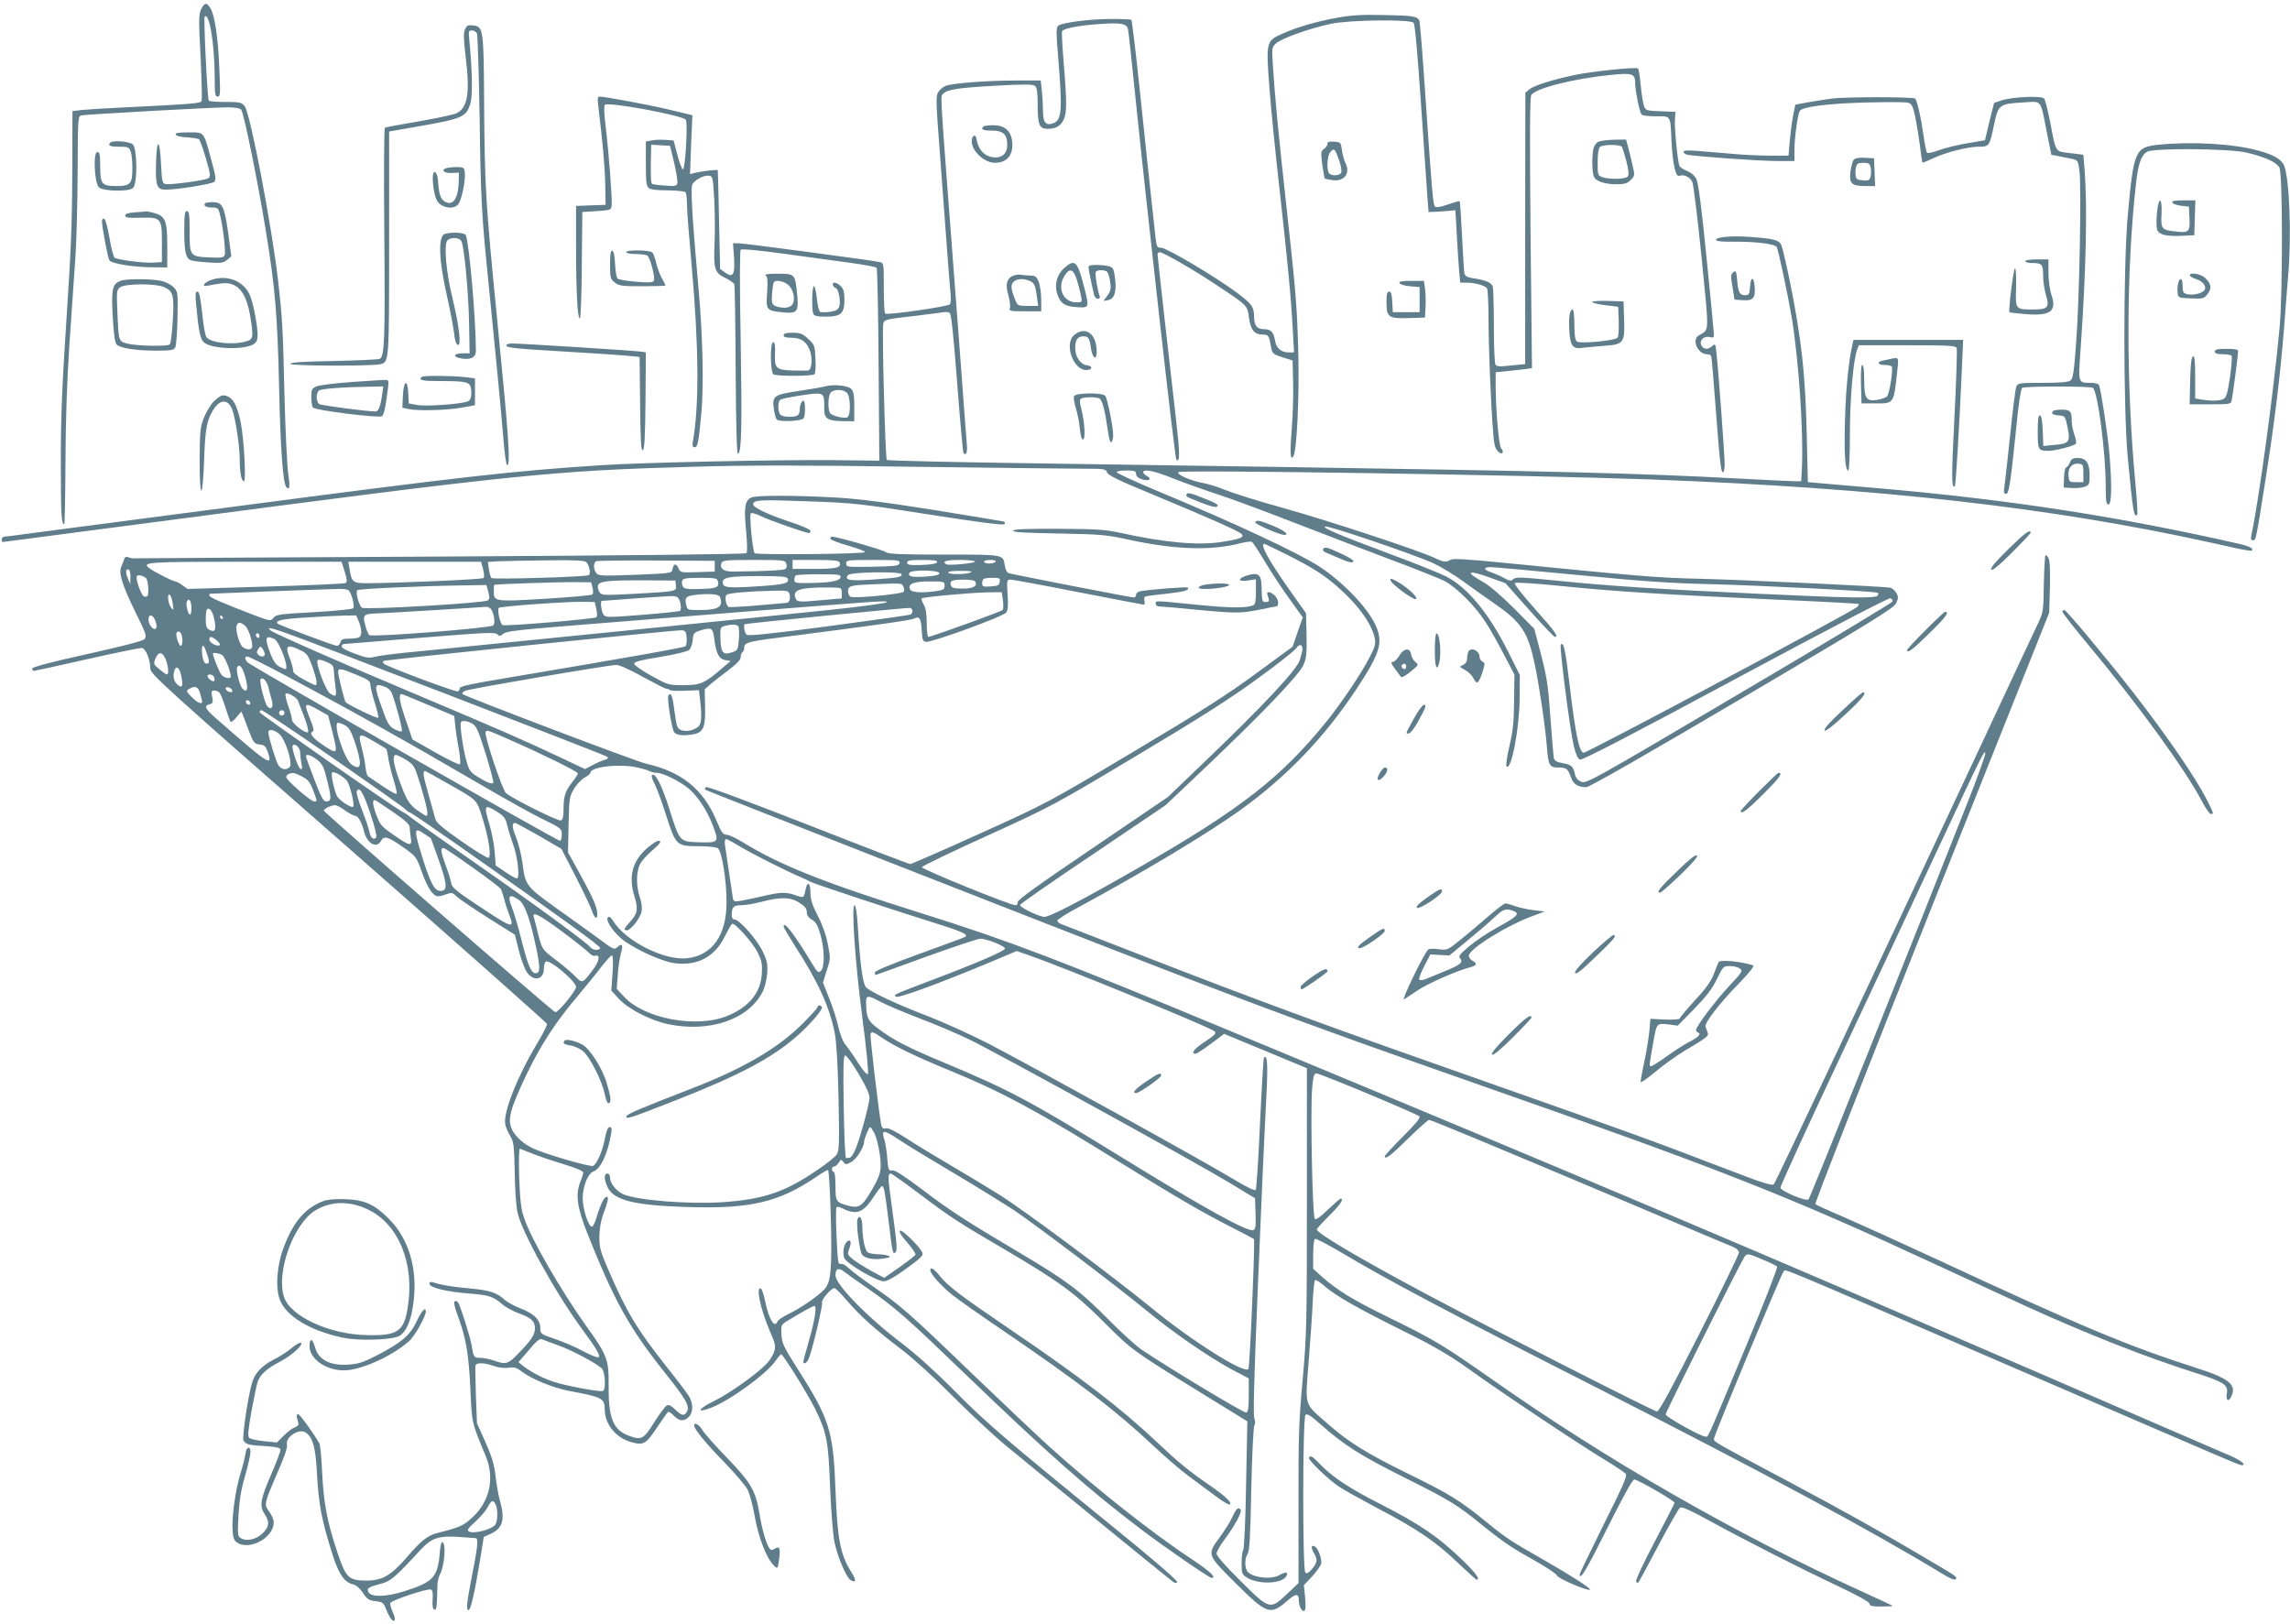 <?xml version="1.0" standalone="no"?>
<!DOCTYPE svg PUBLIC "-//W3C//DTD SVG 20010904//EN"
 "http://www.w3.org/TR/2001/REC-SVG-20010904/DTD/svg10.dtd">
<svg version="1.0" xmlns="http://www.w3.org/2000/svg"
 width="1280pt" height="908pt" viewBox="0 0 1280 908"
 preserveAspectRatio="xMidYMid meet">
<g transform="translate(0,908) scale(0.1,-0.1)"
fill="#607d8b" stroke="none">
<path d="M1125 9030 c-14 -27 -15 -57 -4 -265 6 -129 9 -240 6 -248 -5 -15
-27 -17 -427 -37 -107 -5 -217 -12 -245 -15 l-50 -6 -1 -352 c-1 -280 -8 -447
-33 -819 -24 -369 -31 -534 -31 -787 0 -300 3 -351 19 -351 3 0 6 156 7 348 1
241 8 442 22 657 12 171 27 387 33 480 7 94 12 311 13 483 1 304 2 313 21 317
28 6 735 45 816 45 42 0 70 -5 77 -13 15 -17 94 -407 137 -672 53 -322 66
-477 75 -880 8 -355 22 -539 41 -559 18 -19 21 5 10 76 -6 40 -16 240 -21 443
-9 385 -12 426 -36 640 -35 302 -155 931 -186 971 -18 22 -26 24 -108 24 -49
0 -91 3 -93 8 -8 12 -30 462 -23 469 26 26 55 -150 56 -334 0 -98 2 -113 17
-113 15 0 15 15 9 158 -7 174 -26 300 -51 338 -20 32 -31 30 -50 -6z"/>
<path d="M7475 8981 c-121 -22 -229 -54 -311 -91 -86 -39 -88 -45 -69 -295 8
-110 33 -360 55 -555 47 -419 67 -629 76 -802 l7 -128 -29 0 c-43 0 -70 24
-77 65 -8 49 -23 65 -63 65 -37 0 -54 20 -54 67 0 58 -13 75 -99 139 -120 89
-389 248 -420 249 -24 0 -26 4 -33 65 -19 170 -52 479 -88 824 -22 209 -43
382 -46 385 -3 3 -53 5 -112 5 -120 0 -273 -20 -296 -37 -13 -11 -13 -32 -1
-182 24 -293 20 -346 -28 -364 -40 -15 -57 4 -57 63 0 29 -3 81 -6 115 l-7 61
-141 0 c-157 0 -351 -15 -390 -30 -14 -5 -32 -20 -41 -34 -15 -22 -14 -50 10
-363 14 -186 32 -428 40 -538 8 -110 17 -216 19 -236 2 -20 0 -42 -4 -50 -8
-12 -346 -61 -362 -52 -5 2 -8 67 -8 143 0 137 0 140 -22 145 -45 10 -757 105
-788 105 l-33 0 6 -80 c6 -96 -6 -116 -51 -83 l-27 20 -6 274 c-3 151 -6 276
-7 278 -2 4 -86 -5 -126 -15 l-29 -7 6 165 7 164 -133 32 c-119 28 -355 72
-387 72 -10 0 -11 -13 -6 -52 25 -206 37 -339 39 -438 l2 -115 -82 -3 -83 -3
0 -232 c0 -250 8 -397 21 -397 5 0 10 134 11 298 l3 297 80 5 c76 5 80 6 84
30 4 31 -16 299 -34 445 -8 67 -10 114 -4 119 17 18 426 -57 452 -83 13 -13
-3 -283 -16 -278 -6 2 -20 39 -31 83 l-21 79 -45 3 c-24 2 -59 1 -77 -3 l-33
-6 0 -123 c0 -101 3 -126 16 -137 11 -9 47 -13 107 -13 51 -1 95 -5 99 -11 4
-5 8 -37 8 -70 0 -33 12 -186 26 -340 40 -450 43 -780 7 -982 -4 -25 -2 -33
10 -33 17 0 22 25 38 200 13 143 7 427 -16 680 -35 390 -46 569 -35 590 14 25
65 52 93 48 21 -3 22 -10 29 -128 4 -69 5 -181 2 -250 -6 -146 0 -165 63 -195
23 -11 45 -27 48 -35 2 -8 6 -225 7 -482 2 -306 6 -467 13 -465 20 7 23 151
15 637 -6 303 -5 499 0 504 6 6 101 -3 247 -23 131 -18 298 -41 372 -51 73
-10 137 -22 141 -27 4 -4 9 -249 11 -543 l4 -535 -255 3 c-298 3 -1064 -13
-1295 -28 -494 -32 -772 -63 -2080 -235 -654 -86 -795 -104 -885 -116 -41 -5
-140 -18 -220 -29 -80 -11 -151 -20 -157 -20 -7 0 -13 -7 -13 -15 0 -8 2 -15
3 -15 2 0 397 52 878 115 1995 263 2193 284 2984 306 303 9 601 9 1230 0 457
-6 885 -11 953 -11 115 0 123 -1 130 -21 6 -16 66 -45 243 -118 334 -139 497
-211 510 -227 15 -18 -12 -28 -117 -44 -128 -20 -318 -2 -559 51 -87 19 -133
22 -349 23 -179 1 -250 -2 -253 -10 -3 -9 67 -13 254 -16 241 -5 267 -7 398
-36 256 -55 458 -61 621 -18 29 7 56 11 62 7 5 -3 38 -53 72 -110 35 -58 96
-152 137 -208 l75 -104 -29 -82 -28 -82 -205 -150 c-160 -118 -309 -213 -685
-437 -478 -285 -481 -287 -857 -457 -208 -94 -384 -171 -390 -171 -7 0 -265
99 -573 220 -351 137 -563 216 -569 210 -5 -5 -8 -11 -5 -14 2 -2 481 -191
1064 -419 1996 -782 2168 -847 3295 -1242 1327 -465 1696 -611 2530 -998 195
-90 411 -190 480 -222 348 -159 683 -291 961 -379 160 -51 185 -68 176 -115
-7 -36 8 -50 22 -22 37 69 -5 105 -194 165 -380 122 -635 228 -1465 614 -190
88 -415 190 -500 227 -85 36 -159 70 -163 74 -5 5 288 750 649 1657 l658 1649
4 142 c2 94 0 149 -8 163 -6 12 -14 19 -17 16 -3 -3 -7 -75 -9 -161 -2 -151
-3 -158 -34 -223 -18 -37 -160 -341 -317 -677 -627 -1340 -1146 -2441 -1158
-2454 -11 -11 -59 5 -286 92 -347 134 -592 223 -1261 458 -962 338 -1287 457
-2013 739 -214 84 -402 156 -417 162 -16 5 -28 15 -28 22 0 6 57 43 128 80
359 195 708 404 895 538 261 188 470 406 650 678 135 205 151 262 102 363 -48
98 -183 237 -310 320 -119 77 -471 242 -895 418 -129 54 -236 103 -238 109 -2
6 18 10 52 10 48 0 56 -3 56 -19 0 -12 11 -23 32 -30 38 -13 61 1 29 18 -12 7
-21 16 -21 21 0 21 63 8 169 -35 61 -24 173 -64 249 -89 75 -24 265 -95 422
-156 157 -61 400 -154 540 -207 140 -52 277 -107 305 -121 67 -36 172 -141
227 -227 25 -38 72 -121 104 -183 l59 -113 -2 -147 c-1 -118 -6 -167 -26 -252
-14 -60 -21 -109 -16 -114 26 -28 72 212 73 380 l1 131 -57 114 c-112 226
-229 370 -353 436 -33 17 -177 75 -320 128 -291 109 -376 145 -358 152 18 7
513 -162 608 -207 44 -21 116 -65 160 -97 44 -32 123 -89 176 -125 153 -106
189 -160 227 -339 24 -111 58 -339 68 -459 8 -108 15 -120 62 -120 48 0 56 -7
72 -53 13 -40 39 -57 87 -57 17 0 340 185 871 498 724 426 846 502 860 529 13
28 14 36 2 58 -8 14 -23 27 -34 30 -37 7 -822 44 -1071 50 -227 5 -345 15
-1110 91 -192 19 -264 23 -277 15 -25 -15 -38 -14 -86 9 -84 41 -604 212 -848
280 -138 38 -284 84 -325 101 -41 17 -96 34 -124 39 -69 12 -151 48 -138 61
14 14 1958 -16 2638 -41 1287 -48 2247 -157 3141 -355 222 -50 227 -50 222
-33 -3 7 -29 18 -59 25 -674 154 -1288 249 -2019 313 -135 12 -281 24 -325 28
l-80 7 -6 260 c-8 350 -29 536 -95 865 -20 96 -41 186 -47 200 -14 29 -43 36
-178 46 -105 7 -192 -1 -187 -18 3 -7 41 -10 103 -9 115 1 225 -12 236 -30 9
-14 63 -271 84 -394 39 -238 66 -637 57 -837 l-4 -78 -37 0 c-21 0 -161 7
-312 15 -551 30 -1058 42 -2574 65 -368 5 -1010 15 -1425 21 -415 6 -759 14
-763 18 -9 9 -28 731 -20 762 6 23 10 24 183 44 74 9 144 18 155 20 11 2 26 1
33 -4 9 -5 21 -116 42 -390 16 -210 32 -386 35 -392 14 -21 24 4 19 49 -2 26
-18 229 -34 452 -17 223 -39 520 -50 660 -67 880 -64 830 -48 846 24 24 80 33
296 45 158 9 206 8 217 -1 11 -9 15 -35 15 -101 0 -117 9 -139 55 -139 47 0
71 14 90 50 18 36 19 95 1 314 -8 93 -12 174 -10 181 7 16 94 33 215 41 115 8
147 2 154 -29 3 -12 21 -177 40 -367 71 -689 222 -2031 230 -2039 21 -20 20
38 -1 219 -38 329 -104 916 -104 929 0 6 6 11 13 11 19 0 197 -103 321 -186
169 -112 168 -111 177 -178 9 -69 30 -96 75 -96 35 0 37 -4 49 -72 6 -34 11
-38 63 -55 l57 -18 3 -125 c2 -69 -2 -187 -8 -262 -11 -131 -7 -179 10 -147
19 32 33 339 27 568 -7 270 -13 343 -67 831 -43 390 -65 619 -75 780 -7 103
-6 106 18 128 29 27 188 84 307 109 103 22 441 26 461 6 8 -8 21 -156 40 -430
16 -230 32 -465 36 -523 l8 -105 35 1 c19 1 53 3 75 5 l40 4 8 -140 c4 -77 10
-168 13 -202 l6 -63 36 0 c47 0 103 -16 114 -32 4 -7 8 -83 8 -168 0 -153 13
-476 26 -638 5 -66 10 -88 27 -105 23 -23 38 -7 17 18 -12 15 -29 208 -30 342
l0 82 58 6 c31 3 77 8 101 11 l44 6 -8 753 c-5 551 -4 758 4 773 20 38 239 93
443 113 125 13 138 8 138 -50 1 -40 23 -151 34 -169 4 -8 36 -12 81 -12 87 0
81 9 88 -140 6 -123 23 -201 43 -193 26 10 60 -6 73 -34 7 -15 30 -205 52
-422 43 -437 45 -400 -16 -436 -41 -24 -5 -105 46 -105 10 0 20 -4 23 -8 3 -4
14 -132 25 -283 25 -324 30 -369 42 -369 5 0 9 21 9 46 0 48 -35 528 -46 622
-5 50 -7 53 -23 38 -24 -22 -48 -20 -61 3 -14 27 14 55 46 47 19 -5 24 -2 24
13 0 11 -18 204 -41 428 -26 265 -46 419 -56 440 -9 20 -28 37 -52 47 -21 8
-41 21 -44 29 -10 26 -28 210 -25 257 l3 45 -83 3 c-79 3 -83 4 -93 29 -5 15
-14 67 -18 115 -5 49 -11 91 -15 95 -9 10 -263 -16 -358 -37 -129 -28 -223
-58 -249 -79 l-23 -19 -1 -758 0 -759 -79 -8 c-62 -7 -81 -6 -87 5 -5 7 -9
103 -9 213 0 110 -3 210 -6 222 -6 23 -37 37 -112 48 -32 5 -43 12 -47 28 -2
12 -8 107 -13 210 -5 103 -11 189 -13 192 -3 2 -32 -6 -66 -18 -42 -15 -66
-18 -72 -12 -11 11 -17 78 -56 652 -14 204 -28 378 -31 386 -10 26 -34 30
-199 33 -123 3 -183 -1 -260 -15z m-3706 -814 c12 -53 20 -105 17 -113 -5 -14
-18 -16 -72 -11 -36 2 -67 7 -69 9 -7 7 -8 36 -7 131 l2 88 53 -3 52 -3 24
-98z m3425 -2188 c148 -75 204 -111 281 -178 116 -101 195 -211 210 -292 5
-28 0 -48 -30 -104 -47 -91 -154 -250 -234 -350 -257 -319 -478 -492 -1051
-822 -331 -190 -513 -285 -538 -278 -51 13 -134 55 -130 67 3 7 186 135 409
284 l404 273 231 219 c302 287 511 505 538 562 18 39 21 60 19 169 l-3 123
-82 116 c-123 173 -178 272 -151 272 3 0 61 -28 127 -61z m1625 -113 c353 -35
518 -46 731 -51 285 -7 939 -40 947 -49 3 -2 2 -9 -2 -15 -9 -16 -149 -14
-645 9 -569 26 -864 45 -1145 74 -199 20 -232 22 -246 9 -14 -12 -21 -11 -50
5 -19 11 -51 25 -71 32 -46 14 -49 30 -7 30 18 0 237 -20 488 -44z m-487 -16
l83 -30 133 -150 c74 -83 138 -150 143 -150 23 0 1 31 -112 157 -69 77 -117
139 -112 144 5 5 114 -2 253 -16 301 -31 578 -48 1191 -76 261 -11 476 -23
478 -25 3 -2 -2 -11 -10 -18 -28 -26 -1512 -817 -1528 -814 -24 5 -45 106 -76
366 -25 212 -35 256 -51 239 -9 -9 51 -474 72 -564 13 -52 23 -75 36 -79 13
-4 296 143 869 451 512 275 856 454 865 451 9 -3 14 -12 12 -19 -3 -6 -388
-239 -857 -515 -826 -488 -854 -503 -882 -492 -19 8 -31 22 -35 39 -9 46 -20
56 -68 65 -35 6 -47 13 -51 30 -2 11 -11 113 -19 226 -12 176 -20 226 -52 350
l-38 145 -115 116 c-70 70 -138 128 -173 147 -105 58 -84 69 44 22z m-1052
-399 c0 -10 -7 -37 -15 -62 -19 -55 -204 -253 -518 -554 l-219 -210 -421 -286
c-306 -207 -421 -290 -419 -302 2 -10 -4 -17 -12 -17 -30 0 -527 202 -523 213
2 6 167 86 368 177 358 163 371 170 834 447 347 207 523 319 672 428 111 80
209 158 218 171 17 26 35 24 35 -5z m3716 -861 c-281 -714 -878 -2206 -887
-2214 -13 -14 -153 45 -157 65 -1 9 149 337 334 730 185 393 433 921 551 1174
247 528 256 545 260 525 2 -8 -43 -134 -101 -280z"/>
<path d="M2599 8916 c-9 -20 -8 -56 5 -165 24 -197 9 -278 -57 -306 -18 -7
-112 -27 -210 -44 -97 -16 -181 -32 -186 -35 -4 -3 -6 -263 -3 -578 5 -608 2
-702 -26 -714 -9 -4 -126 -9 -260 -12 -174 -3 -242 -8 -239 -16 4 -12 456 -13
503 -2 49 13 49 8 49 676 l0 625 160 28 c253 44 273 53 295 132 12 44 10 177
-6 343 -6 58 -5 62 14 62 11 0 23 -8 28 -17 4 -10 11 -225 15 -478 6 -455 12
-550 50 -920 38 -377 69 -703 82 -858 7 -91 16 -157 22 -157 20 1 8 167 -60
855 -59 594 -66 708 -69 1155 -2 431 -4 442 -63 448 -27 3 -35 -1 -44 -22z"/>
<path d="M10240 8529 c-36 -5 -96 -14 -135 -21 l-70 -13 -12 -60 c-7 -33 -15
-97 -19 -142 l-7 -83 -101 0 c-55 0 -150 4 -211 10 -60 5 -147 12 -192 16 -57
5 -83 3 -83 -4 0 -6 8 -13 18 -16 31 -9 402 -36 503 -36 l99 0 0 60 c0 67 18
201 30 220 14 23 152 41 367 47 116 3 223 3 236 -1 22 -5 28 -16 41 -73 8 -38
20 -111 27 -163 6 -52 13 -97 15 -99 1 -1 28 9 59 24 72 34 195 65 256 65 58
0 60 3 85 124 23 110 30 116 158 123 113 7 99 23 136 -162 l26 -130 37 -7 c20
-5 54 -11 74 -15 38 -8 38 -9 46 -68 12 -88 0 -717 -18 -955 -12 -168 -18
-207 -32 -217 -12 -9 -60 -13 -155 -13 -134 0 -139 -1 -148 -22 -5 -13 -21
-138 -35 -278 -15 -140 -29 -270 -32 -287 -4 -25 -2 -33 10 -33 16 0 24 48 58
380 12 125 25 208 32 212 16 10 379 10 395 0 27 -17 72 -362 72 -549 0 -85 3
-103 15 -103 19 0 20 115 5 290 -10 111 -46 347 -57 376 -3 9 -21 14 -47 14
-71 0 -70 -3 -57 181 31 436 39 798 23 1009 l-7 85 -73 9 c-86 10 -79 -1 -112
171 -13 66 -28 126 -34 134 -13 17 -180 10 -241 -11 l-39 -13 -26 -104 -25
-105 -100 -17 c-55 -9 -126 -27 -158 -39 -33 -12 -62 -18 -66 -14 -4 5 -13 50
-20 101 -13 94 -35 190 -46 202 -10 10 -393 10 -465 0z"/>
<path d="M5497 8373 c-17 -16 -3 -23 47 -23 64 0 86 -21 86 -81 0 -42 -24 -69
-64 -69 -58 0 -97 38 -108 104 -4 27 -22 22 -26 -6 -7 -56 66 -128 130 -128
69 0 105 47 95 123 -8 58 -43 87 -106 87 -26 0 -51 -3 -54 -7z"/>
<path d="M982 8328 c3 -8 28 -14 64 -16 32 -2 63 -7 67 -11 5 -5 22 -53 38
-107 25 -86 27 -100 14 -110 -16 -12 -209 -38 -240 -33 -18 4 -20 15 -25 114
-7 143 -24 145 -28 2 -3 -126 4 -147 53 -147 67 0 260 31 273 44 11 11 8 32
-18 126 -43 158 -37 150 -126 150 -56 0 -75 -3 -72 -12z"/>
<path d="M8933 8287 c-12 -6 -24 -24 -27 -40 -9 -46 -7 -136 4 -157 13 -24 62
-40 127 -40 44 0 59 5 78 24 23 24 24 25 9 87 -8 35 -19 81 -25 102 l-10 37
-67 -1 c-37 -1 -77 -6 -89 -12z m133 -28 c3 -6 15 -43 25 -82 13 -51 15 -75 7
-84 -12 -15 -105 -17 -142 -3 -25 9 -26 13 -26 83 0 43 5 78 12 85 15 15 114
16 124 1z"/>
<path d="M617 8283 c-17 -16 -3 -23 48 -23 50 0 56 -2 65 -26 6 -14 10 -56 10
-94 0 -88 -11 -100 -90 -100 -81 0 -90 11 -90 111 0 66 -3 79 -16 79 -24 0
-17 -172 9 -197 22 -22 165 -26 190 -4 26 21 25 221 -1 244 -19 17 -111 24
-125 10z"/>
<path d="M7420 8276 c0 -8 -9 -21 -19 -28 -18 -13 -19 -20 -10 -89 6 -41 12
-76 14 -77 2 -2 22 -6 44 -9 67 -9 101 40 70 99 -6 11 -14 41 -18 67 -6 45 -7
46 -44 49 -28 2 -37 -1 -37 -12z m65 -92 c10 -28 15 -59 12 -68 -8 -21 -63
-21 -71 0 -12 31 -6 97 11 116 20 22 25 17 48 -48z"/>
<path d="M12065 8271 c-131 -14 -139 -31 -172 -398 -25 -285 -25 -1076 0
-1348 29 -308 35 -341 53 -322 3 3 -1 81 -10 174 -53 564 -52 1191 4 1684 12
105 29 152 62 171 37 21 450 18 551 -4 105 -24 171 -54 188 -85 18 -34 19
-696 1 -893 -33 -354 -114 -955 -158 -1162 -4 -21 -2 -28 9 -28 17 0 18 7 71
345 48 301 82 582 101 820 8 110 20 252 25 317 19 218 7 533 -22 610 -14 37
-58 63 -148 87 -140 38 -370 51 -555 32z"/>
<path d="M10361 8187 c-6 -8 -14 -39 -18 -67 -8 -66 7 -80 84 -80 l54 0 -3 78
-3 77 -51 3 c-35 2 -54 -2 -63 -11z m95 -42 c3 -14 3 -37 0 -51 -6 -22 -11
-25 -44 -22 -30 2 -38 7 -40 27 -2 12 -1 34 2 47 5 20 13 24 41 24 29 0 36 -4
41 -25z"/>
<path d="M2508 8143 c-47 -7 -34 -32 15 -30 l42 2 -1 -53 c-3 -95 -34 -137
-80 -107 -23 15 -31 42 -36 119 -2 23 -9 41 -17 44 -23 8 -10 -131 15 -165 29
-39 96 -45 118 -11 18 28 39 133 34 173 -2 26 -8 30 -33 31 -16 1 -42 -1 -57
-3z"/>
<path d="M12056 7885 c-4 -46 -3 -82 4 -94 13 -25 55 -33 140 -29 l65 3 3 98
3 97 -66 0 c-49 0 -66 -3 -63 -12 3 -7 24 -15 49 -18 l44 -5 3 -64 c4 -77 -3
-84 -78 -75 -77 8 -83 15 -78 98 4 99 -17 100 -26 1z"/>
<path d="M1147 7944 c-13 -13 5 -24 38 -24 31 0 35 -3 44 -37 17 -67 34 -211
27 -228 -5 -15 -18 -17 -85 -14 -110 5 -111 7 -111 145 0 95 -3 114 -15 114
-12 0 -15 -19 -15 -109 0 -118 8 -154 37 -166 10 -4 54 -9 98 -12 69 -5 83 -3
104 14 l24 20 -18 134 c-21 148 -32 169 -88 169 -19 0 -37 -3 -40 -6z"/>
<path d="M753 7893 c-38 -3 -53 -8 -53 -18 0 -12 17 -14 85 -12 116 3 120 -1
120 -141 l0 -107 -45 -3 c-49 -4 -199 15 -219 27 -6 4 -20 54 -29 111 -10 59
-23 105 -30 108 -6 2 -12 -4 -12 -13 0 -36 33 -210 42 -221 14 -18 133 -37
233 -38 l90 -1 0 121 c0 140 -11 166 -72 183 -21 6 -42 10 -48 9 -5 -1 -34 -3
-62 -5z"/>
<path d="M2488 7773 c-41 -10 -36 -147 12 -355 17 -76 34 -166 38 -200 4 -39
12 -63 21 -66 21 -7 8 103 -29 258 -36 145 -50 301 -30 325 18 21 67 19 79 -3
16 -31 40 -287 43 -462 l3 -165 -39 0 c-53 0 -57 -21 -6 -29 52 -8 80 6 80 42
0 178 -37 596 -56 647 -6 15 -74 19 -116 8z"/>
<path d="M3410 7602 c0 -75 2 -82 26 -101 24 -19 40 -21 155 -21 71 0 129 2
129 4 0 3 -9 20 -19 38 -11 18 -25 56 -32 83 -6 28 -16 56 -22 63 -12 15 -147
17 -147 2 0 -5 24 -10 53 -10 28 0 58 -4 65 -8 15 -10 45 -120 37 -140 -4 -11
-22 -13 -98 -7 -50 4 -97 12 -104 17 -7 5 -13 41 -15 81 -2 45 -7 72 -15 75
-10 3 -13 -17 -13 -76z"/>
<path d="M11320 7620 c0 -5 15 -10 34 -10 60 0 66 -6 66 -69 0 -32 7 -81 16
-110 21 -71 11 -81 -75 -81 -96 0 -96 0 -92 125 1 60 -1 105 -6 105 -9 0 -38
-238 -31 -246 2 -1 42 -6 90 -10 141 -11 176 16 144 110 -9 26 -16 80 -16 121
l0 75 -65 0 c-37 0 -65 -4 -65 -10z"/>
<path d="M5952 7585 c-42 -35 -59 -92 -44 -143 17 -57 42 -75 112 -79 72 -4
71 -7 32 142 -31 114 -46 126 -100 80z m69 -75 c9 -30 19 -70 22 -87 6 -32 5
-33 -27 -33 -73 0 -109 80 -66 148 29 47 51 39 71 -28z"/>
<path d="M6086 7592 c-4 -6 1 -33 29 -159 3 -13 13 -23 21 -23 9 0 14 6 11 13
-12 32 -28 128 -22 137 7 12 45 13 62 2 6 -4 14 -29 18 -55 6 -41 4 -53 -15
-79 l-22 -30 24 4 c36 5 50 46 41 119 -7 56 -11 64 -33 70 -35 10 -108 11
-114 1z"/>
<path d="M9688 7558 c-14 -12 -15 -21 -4 -83 l11 -70 46 -3 c57 -4 71 11 67
72 -4 61 -22 64 -26 4 -3 -43 -6 -48 -27 -48 -31 0 -39 14 -45 83 -5 52 -7 57
-22 45z"/>
<path d="M4279 7541 c11 -7 13 -28 9 -95 -7 -101 -5 -102 89 -112 77 -8 87 3
80 88 -13 130 -10 128 -117 128 -47 0 -70 -4 -61 -9z m124 -51 c30 -24 44 -78
28 -109 -12 -21 -44 -27 -88 -15 -29 8 -33 22 -26 88 5 53 7 56 33 56 15 0 39
-9 53 -20z"/>
<path d="M5670 7541 c-41 -11 -53 -49 -34 -110 8 -29 12 -61 9 -71 -6 -19 -1
-20 84 -20 l91 0 0 65 c0 36 -7 81 -14 100 -13 30 -20 35 -50 35 -19 0 -40 2
-48 4 -7 2 -24 1 -38 -3z m83 -30 c28 -11 34 -23 43 -91 l7 -50 -57 0 c-55 0
-58 1 -71 33 -25 61 -27 83 -10 101 18 18 51 21 88 7z"/>
<path d="M12240 7541 c0 -5 16 -15 35 -21 41 -13 62 -44 45 -64 -14 -17 -65
-28 -96 -20 -20 5 -24 12 -24 45 0 21 -4 39 -10 39 -13 0 -22 -40 -18 -76 3
-29 4 -29 74 -32 68 -3 73 -1 93 24 25 32 21 59 -15 92 -25 22 -84 31 -84 13z"/>
<path d="M1186 7517 c-48 -15 -65 -44 -20 -33 16 4 49 9 74 12 87 10 137 -49
159 -186 19 -115 17 -128 -26 -139 -74 -21 -196 -7 -219 24 -7 9 -18 70 -24
136 -10 88 -16 119 -27 119 -11 0 -12 -14 -7 -67 13 -147 23 -197 42 -215 38
-39 224 -46 280 -12 16 11 22 24 22 52 -1 59 -26 186 -45 226 -36 76 -123 110
-209 83z"/>
<path d="M673 7510 c-45 -18 -51 -43 -43 -199 6 -100 12 -147 22 -157 20 -20
108 -34 219 -34 87 0 100 2 109 19 5 11 11 85 12 164 3 140 2 146 -20 170 -13
14 -43 30 -67 36 -52 13 -201 14 -232 1z m242 -34 c53 -23 59 -43 51 -185 -4
-69 -11 -130 -17 -136 -13 -13 -188 -9 -240 5 -46 13 -46 12 -53 177 -5 117
-4 123 17 138 29 20 194 21 242 1z"/>
<path d="M7822 7498 c3 -8 28 -15 59 -18 l54 -5 0 -70 0 -70 -75 0 -75 0 -3
58 c-2 42 -7 57 -17 57 -12 0 -15 -14 -15 -59 0 -85 10 -92 124 -89 l91 3 3
60 c2 33 1 79 -3 103 l-6 42 -70 0 c-52 0 -70 -3 -67 -12z"/>
<path d="M4656 7485 c4 -8 10 -15 15 -15 15 0 30 -76 20 -103 -7 -19 -19 -25
-51 -30 -24 -3 -48 -3 -55 -1 -7 3 -15 34 -19 75 -4 38 -11 69 -17 69 -10 0
-13 -129 -3 -154 5 -12 21 -16 70 -16 85 0 104 18 104 95 0 42 -5 60 -20 75
-24 24 -52 27 -44 5z"/>
<path d="M8900 7392 c0 -5 33 -13 73 -18 l72 -9 3 -80 c1 -44 -1 -85 -6 -92
-11 -17 -211 -36 -228 -22 -10 8 -14 37 -14 95 0 48 -4 84 -10 84 -16 0 -23
-45 -18 -121 4 -79 20 -101 67 -94 14 2 66 7 114 11 124 8 129 14 125 147 l-3
102 -87 3 c-49 1 -88 -1 -88 -6z"/>
<path d="M6006 7209 c-63 -50 -4 -209 74 -197 29 4 26 22 -4 26 -37 5 -66 47
-66 96 0 47 13 66 46 66 28 0 34 -9 42 -67 8 -56 32 -71 32 -20 0 100 -60 146
-124 96z"/>
<path d="M4380 7206 c0 -10 13 -14 46 -14 56 0 89 -27 105 -85 11 -43 4 -96
-14 -98 -7 -1 -46 -1 -87 0 -93 3 -102 13 -98 95 2 41 -1 60 -9 63 -20 7 -18
-173 1 -180 27 -11 217 -10 228 1 6 6 9 42 6 87 -3 74 -5 78 -41 111 -31 29
-44 34 -87 34 -36 0 -50 -4 -50 -14z"/>
<path d="M10355 7158 c-22 -98 -37 -243 -42 -414 -6 -200 0 -294 18 -294 5 0
9 84 9 204 0 195 19 416 41 473 l9 23 270 0 c241 0 271 -2 277 -16 3 -9 -2
-185 -13 -391 -17 -335 -16 -399 3 -380 5 6 25 336 39 655 l7 162 -306 0 -307
0 -5 -22z"/>
<path d="M2830 7150 c0 -14 38 -18 340 -36 151 -9 304 -19 340 -23 l65 -6 3
-263 c2 -204 5 -263 15 -259 9 3 13 71 15 275 l2 272 -22 4 c-25 5 -674 46
-725 46 -18 0 -33 -4 -33 -10z"/>
<path d="M12380 7115 c0 -11 12 -15 44 -15 25 0 47 -4 50 -9 3 -5 -1 -58 -9
-117 -11 -77 -20 -113 -32 -121 -18 -14 -66 -16 -125 -7 l-38 7 0 119 c0 91
-3 119 -12 116 -9 -3 -14 -42 -16 -136 l-3 -132 116 0 c111 0 115 1 119 23 7
29 36 255 36 273 0 11 -16 14 -65 14 -51 0 -65 -3 -65 -15z"/>
<path d="M10565 7073 c-11 -2 -30 -6 -42 -9 -35 -7 -27 -24 11 -24 19 0 37 -4
40 -9 9 -15 -13 -155 -27 -167 -7 -7 -31 -15 -53 -19 -63 -10 -74 7 -74 111 0
51 -4 84 -10 84 -7 0 -10 -38 -8 -107 l3 -108 78 0 c105 0 102 -6 123 193 7
66 7 66 -41 55z"/>
<path d="M2357 6973 c-19 -18 2 -23 102 -23 150 0 168 -5 174 -43 5 -40 -1
-64 -19 -71 -39 -15 -235 -29 -280 -20 l-49 9 -3 58 c-4 82 -26 71 -30 -16
l-3 -66 38 -8 c52 -11 224 -6 303 10 l65 12 0 75 0 75 -55 7 c-75 8 -235 10
-243 1z"/>
<path d="M1970 6945 c-96 -7 -187 -18 -202 -25 -25 -12 -28 -19 -28 -59 0 -25
4 -52 9 -59 9 -15 359 -59 385 -49 9 4 18 35 26 94 15 106 15 108 -2 109 -7 1
-92 -4 -188 -11z m165 -77 c-8 -57 -20 -88 -35 -88 -50 0 -308 34 -317 42 -7
6 -13 23 -13 39 0 15 6 31 13 36 15 10 128 19 260 21 l99 2 -7 -52z"/>
<path d="M4615 6921 c-16 -5 -83 -16 -148 -26 -142 -21 -151 -28 -142 -99 4
-28 11 -55 17 -61 13 -15 140 -9 150 7 11 18 10 98 -1 98 -11 0 -21 -25 -21
-55 0 -12 -7 -26 -16 -29 -26 -10 -79 -7 -92 6 -15 15 -16 75 0 84 15 9 163
34 205 34 36 0 42 -13 40 -83 -2 -56 19 -70 100 -71 l68 -1 0 82 c0 64 -4 86
-17 99 -19 19 -98 27 -143 15z m119 -37 c21 -20 22 -129 2 -137 -20 -8 -88 9
-97 25 -12 18 -11 86 1 109 13 24 72 26 94 3z"/>
<path d="M6003 6865 c-3 -9 2 -39 11 -68 9 -29 19 -80 22 -115 4 -39 11 -61
18 -59 14 5 9 94 -9 167 -11 42 -12 56 -2 62 15 10 88 10 103 0 15 -9 30 -65
45 -170 7 -52 15 -80 21 -74 5 5 10 22 10 38 1 42 -32 207 -44 221 -16 20
-167 18 -175 -2z"/>
<path d="M1194 6835 c-18 -19 -43 -61 -55 -92 -20 -51 -22 -77 -23 -228 -1
-233 17 -237 25 -5 6 178 15 224 55 285 37 56 82 53 103 -7 18 -51 41 -206 41
-274 0 -75 9 -124 23 -124 14 0 1 232 -17 327 -22 109 -51 153 -102 153 -9 0
-31 -16 -50 -35z"/>
<path d="M11477 6783 c-15 -14 -5 -22 30 -25 36 -3 36 -3 50 -68 16 -81 9 -90
-75 -97 l-61 -6 -3 83 c-2 56 -7 85 -15 88 -10 3 -13 -20 -13 -91 0 -104 2
-107 64 -107 34 0 136 27 149 39 4 4 1 27 -8 50 -8 24 -15 58 -15 76 0 56 -8
65 -54 65 -24 0 -46 -3 -49 -7z"/>
<path d="M11570 6496 c-5 -13 -14 -26 -20 -28 -7 -2 -13 -27 -13 -58 l-2 -55
46 -3 c25 -2 57 2 72 7 25 10 27 15 27 64 0 68 -19 97 -66 97 -27 0 -36 -5
-44 -24z m75 -61 l0 -50 -40 0 c-39 0 -40 1 -43 36 -4 44 19 71 57 67 24 -3
26 -6 26 -53z"/>
<path d="M6634 6319 c-8 -14 -10 -13 80 -49 54 -21 82 -28 89 -21 11 11 -1 17
-113 61 -32 13 -51 16 -56 9z"/>
<path d="M4202 6300 c-38 -16 -45 -52 -32 -184 7 -76 8 -122 2 -128 -6 -6
-644 -13 -1713 -19 -937 -5 -1708 -9 -1714 -10 -5 -1 -18 2 -27 6 -13 5 -20 2
-24 -11 -3 -11 -11 -29 -16 -41 -16 -33 4 -100 71 -238 72 -147 72 -149 58
-168 -8 -10 -126 -40 -319 -83 -208 -46 -308 -73 -308 -81 0 -7 4 -13 9 -13 5
0 139 29 297 65 159 36 297 64 307 63 22 -3 47 -65 47 -115 0 -30 70 -94 1108
-1003 609 -534 1108 -977 1110 -984 1 -6 -23 -54 -54 -106 -111 -184 -192
-388 -180 -453 3 -18 16 -48 28 -67 19 -32 22 -51 25 -200 1 -91 8 -192 15
-225 21 -104 208 -444 359 -651 84 -114 106 -151 95 -161 -4 -4 -42 11 -84 33
-42 23 -114 54 -159 69 -81 28 -83 29 -83 60 0 47 -31 79 -107 110 -38 14 -79
37 -93 50 -45 41 -83 53 -205 64 -66 6 -141 17 -167 25 -41 13 -48 13 -48 1 0
-22 92 -45 217 -55 117 -9 138 -16 190 -60 17 -16 58 -38 90 -50 74 -27 93
-45 93 -85 0 -36 -19 -65 -94 -142 -55 -58 -69 -62 -136 -38 -23 8 -57 15 -76
15 -35 0 -37 3 -49 75 -8 46 -61 213 -74 234 -5 7 -14 11 -19 7 -7 -4 -2 -29
14 -73 48 -128 64 -219 73 -413 9 -198 6 -187 86 -379 52 -125 22 -257 -79
-347 -46 -42 -68 -52 -191 -83 -55 -14 -92 -43 -172 -137 -88 -101 -136 -129
-225 -129 -99 0 -114 15 -161 154 -57 169 -78 277 -86 446 -4 83 -11 157 -15
165 -31 56 -113 169 -121 166 -5 -2 -8 -10 -6 -17 2 -8 6 -22 8 -31 4 -12 -3
-21 -20 -27 -14 -5 -42 -26 -62 -47 l-37 -37 -71 7 c-40 4 -77 12 -84 19 -9 9
-6 42 12 146 14 74 29 148 35 166 14 41 50 75 126 114 66 35 132 95 116 105
-6 3 -29 -10 -53 -30 -24 -20 -68 -49 -100 -64 -62 -32 -102 -73 -118 -122
-23 -70 -59 -313 -50 -330 12 -22 32 -27 129 -32 51 -3 76 -9 78 -18 1 -7 -22
-71 -53 -141 -60 -139 -66 -176 -35 -222 28 -42 25 -68 -10 -104 -35 -35 -88
-48 -120 -31 -22 12 -23 15 -17 129 5 85 14 144 37 221 16 58 30 118 30 133 0
38 -24 30 -28 -9 -2 -16 -14 -66 -28 -111 -43 -145 -59 -347 -29 -377 63 -62
215 12 215 105 0 14 -11 40 -25 59 -30 41 -30 43 46 218 39 90 57 142 53 157
-10 42 67 92 104 68 39 -24 56 -84 63 -219 10 -185 26 -270 90 -471 33 -102
65 -148 109 -158 20 -4 39 -21 58 -48 24 -36 34 -43 71 -47 40 -5 45 -8 60
-47 9 -23 22 -48 29 -55 21 -21 26 1 7 41 -9 22 -16 44 -13 51 4 14 207 82
226 75 10 -4 13 -19 10 -57 -2 -34 1 -52 10 -55 12 -5 14 12 17 132 0 22 6 50
13 62 28 51 37 183 13 183 -5 0 -11 -28 -13 -62 -12 -135 -36 -161 -196 -212
-104 -33 -186 -35 -202 -6 -12 22 -4 28 79 50 44 12 79 42 208 183 70 75 104
85 248 74 28 -2 56 -5 64 -5 16 -2 12 -46 -25 -232 -26 -135 -29 -170 -15
-170 12 0 34 97 63 272 l22 137 38 17 c68 31 82 78 53 184 -9 30 -20 92 -25
137 -7 64 -19 107 -56 190 l-48 108 -6 155 c-3 85 -4 161 -2 168 6 17 51 15
103 -4 27 -9 59 -13 82 -9 31 4 44 1 71 -20 57 -44 180 -94 272 -111 180 -33
194 -41 194 -102 1 -82 60 -157 145 -182 70 -21 85 -13 145 77 30 45 59 86 63
90 4 4 19 -5 33 -20 30 -32 57 -34 84 -7 25 25 26 75 1 115 -10 17 -64 89
-121 160 -172 218 -225 305 -334 557 -40 93 -46 116 -46 175 1 43 8 88 21 123
28 77 33 100 20 100 -14 0 -35 -43 -56 -113 -10 -34 -22 -56 -28 -54 -20 6
-49 99 -50 157 0 69 28 138 59 151 41 15 80 97 100 212 5 28 3 37 -8 37 -10 0
-18 -20 -26 -59 -13 -74 -46 -149 -67 -158 -19 -7 -278 69 -340 100 -48 23
-92 62 -111 99 -30 58 -15 115 82 318 78 161 160 287 281 430 48 58 110 133
136 168 27 34 52 62 58 62 5 0 7 -39 3 -99 l-7 -98 43 -47 c53 -57 176 -120
275 -141 231 -48 448 26 527 180 12 22 23 67 26 101 4 54 1 71 -25 126 -32 67
-130 178 -157 178 -10 0 -16 9 -16 24 0 46 10 56 54 56 22 0 75 9 116 20 99
26 156 25 200 -1 41 -25 50 -36 50 -64 0 -11 12 -27 28 -36 22 -12 33 -31 47
-80 24 -83 26 -182 4 -205 -15 -15 -19 -11 -55 48 -96 159 -154 235 -154 198
0 -5 29 -53 63 -107 128 -197 193 -339 223 -488 9 -45 17 -173 21 -362 5 -255
4 -295 -10 -316 -8 -13 -55 -51 -104 -84 -185 -127 -304 -167 -535 -183 -188
-12 -472 10 -553 44 -39 17 -75 61 -75 92 0 15 -6 24 -15 24 -20 0 -19 -33 1
-76 35 -73 148 -102 445 -111 353 -11 511 26 721 168 31 22 61 39 66 39 5 0
12 -119 16 -267 7 -291 1 -361 -37 -401 -34 -37 -138 -108 -200 -137 -30 -15
-58 -33 -61 -41 -16 -42 -48 10 -69 111 -7 38 -19 71 -25 73 -28 9 -1 -117 52
-241 30 -68 33 -82 23 -113 -6 -19 -25 -50 -43 -68 -58 -60 -207 -165 -292
-207 -89 -43 -104 -71 -20 -39 104 39 304 184 360 259 16 23 32 41 34 41 11 0
149 -222 190 -305 66 -134 74 -179 84 -441 5 -128 16 -263 24 -302 17 -84 67
-201 90 -214 34 -19 34 -2 0 52 -57 92 -74 182 -84 450 -12 334 -33 399 -216
685 -74 117 -83 136 -86 184 -3 52 -1 56 27 74 71 44 148 87 157 87 15 0 3
-79 -32 -200 -17 -58 -30 -108 -30 -112 0 -19 22 -5 31 19 22 56 79 298 74
312 -6 15 51 81 69 81 6 0 38 -32 71 -71 74 -86 156 -160 305 -273 67 -51 184
-158 280 -255 91 -91 219 -211 285 -267 96 -80 903 -739 953 -777 8 -6 16 -7
22 -1 6 6 -124 119 -352 304 -610 496 -717 588 -893 766 -106 107 -215 205
-290 262 -192 145 -375 331 -375 383 0 38 17 45 48 21 15 -12 74 -54 132 -94
160 -112 211 -157 555 -488 454 -437 689 -644 975 -860 136 -103 379 -270 392
-270 30 0 -7 36 -104 100 -231 153 -531 390 -803 634 -66 60 -264 247 -440
416 -352 339 -392 373 -545 479 -58 40 -119 86 -136 102 -18 18 -37 27 -46 24
-13 -5 -16 17 -22 150 -4 85 -4 160 -1 165 4 6 16 5 33 -4 80 -40 117 -26 176
65 21 32 42 59 46 59 11 0 16 -28 35 -180 23 -193 25 -202 39 -191 13 11 11
39 -23 286 -19 136 -19 155 -1 155 4 0 75 -50 157 -112 174 -131 217 -159 463
-303 314 -184 407 -251 570 -415 158 -158 161 -160 544 -396 l258 -159 -7
-355 c-3 -195 -11 -359 -16 -365 -5 -5 -9 -37 -9 -72 0 -60 2 -64 31 -82 66
-40 196 -34 219 9 13 24 -3 26 -40 5 -47 -27 -160 -12 -180 25 -14 26 -12 72
4 95 10 15 15 99 20 359 4 187 12 348 17 358 6 10 6 25 1 36 -8 17 -4 182 18
722 13 329 38 889 50 1115 7 152 3 202 -15 183 -3 -3 -13 -168 -22 -367 -9
-199 -20 -366 -24 -372 -4 -7 -51 15 -130 63 -163 99 -1134 635 -1365 755
-100 51 -252 120 -340 154 -168 64 -311 131 -342 159 -20 19 -34 125 -48 353
-4 61 -11 107 -17 107 -19 0 1 -302 42 -620 25 -190 37 -318 32 -323 -6 -6
-28 20 -56 64 -26 41 -57 85 -69 99 -13 14 -30 57 -40 100 -9 41 -32 114 -52
162 l-34 86 21 67 c21 64 22 68 6 148 -10 52 -31 111 -57 160 -31 61 -40 90
-40 128 0 53 -16 66 -26 22 -11 -54 -10 -53 -55 -38 -54 20 -87 19 -184 -4
-44 -10 -99 -22 -122 -26 -39 -6 -43 -5 -47 17 -3 19 -27 180 -44 296 -2 18 0
32 6 32 5 0 40 -18 77 -41 66 -40 258 -137 340 -172 22 -9 47 -21 55 -26 17
-10 454 -155 697 -231 147 -46 184 -62 170 -76 -2 -2 -117 -45 -256 -95 -162
-59 -251 -96 -251 -105 0 -8 2 -14 4 -14 2 0 129 46 282 102 154 55 290 101
304 101 38 -1 142 -43 137 -56 -4 -14 -154 -79 -397 -171 -231 -88 -225 -85
-213 -97 11 -11 226 67 512 186 l164 69 66 -23 c197 -68 1018 -404 1040 -426
11 -11 3 -20 -53 -57 -61 -40 -83 -68 -53 -68 6 0 45 25 86 56 l73 55 232 -96
231 -96 0 -742 c0 -701 -2 -756 -24 -1002 -21 -229 -24 -312 -23 -697 l0 -437
-64 -61 c-96 -90 -97 -89 -260 73 -83 82 -134 140 -134 152 0 11 20 47 45 80
56 76 98 152 90 165 -12 19 -24 9 -45 -36 -11 -26 -43 -77 -70 -114 -75 -101
-75 -99 88 -261 173 -172 193 -179 285 -99 49 44 67 45 67 4 0 -33 18 -66 31
-58 7 4 8 31 4 75 l-7 68 45 48 c24 26 47 58 51 70 7 23 -14 86 -34 98 -21 13
-24 -5 -7 -34 23 -39 21 -54 -9 -91 -20 -23 -30 -28 -38 -20 -16 16 -15 865 1
881 9 9 28 -3 85 -53 126 -113 226 -176 458 -292 260 -130 303 -155 446 -272
119 -96 164 -126 311 -208 56 -32 104 -65 107 -74 6 -16 174 -88 183 -78 7 7
-103 78 -252 163 -191 109 -211 121 -331 219 -147 119 -200 152 -439 269 -233
115 -326 173 -448 280 -128 112 -122 90 -103 334 9 113 20 264 23 334 3 70 9
130 14 132 4 3 29 -13 55 -36 71 -59 179 -120 434 -247 175 -86 256 -134 365
-211 187 -135 635 -433 765 -511 58 -35 110 -70 117 -78 10 -12 -14 -65 -123
-283 -73 -148 -134 -273 -134 -279 0 -38 37 23 155 260 88 176 140 270 150
270 19 0 225 -119 225 -130 0 -4 -50 -101 -110 -216 -61 -115 -108 -215 -105
-223 3 -8 8 -11 12 -7 4 3 55 97 113 208 59 111 113 206 121 211 10 6 58 -15
163 -73 193 -106 507 -266 724 -368 111 -53 172 -87 172 -97 0 -12 14 -15 67
-15 36 0 64 2 62 4 -2 2 -80 38 -174 81 -704 321 -1413 727 -2064 1184 -274
192 -319 220 -581 348 -202 99 -283 149 -374 229 l-46 42 0 80 c0 45 4 84 10
87 5 3 69 -30 142 -73 256 -153 598 -335 1453 -769 917 -467 1524 -794 1905
-1026 50 -31 77 -42 82 -34 8 14 12 11 -197 134 -221 131 -453 260 -750 418
-406 216 -405 215 -405 232 0 19 377 924 390 937 12 12 -59 42 1165 -487 1389
-600 1382 -597 1395 -597 30 0 -4 27 -71 56 -41 17 -461 199 -934 404 -1720
744 -2600 1117 -4660 1972 -943 392 -1228 500 -1695 647 -554 173 -809 274
-1018 403 -37 23 -78 42 -91 42 -20 1 -29 13 -57 81 -73 173 -195 272 -392
316 -53 11 -1012 376 -1026 389 -5 5 1 13 15 19 29 12 802 144 844 144 18 0
76 -26 149 -67 66 -36 125 -66 131 -66 6 0 15 -3 19 -7 4 -4 42 -6 85 -4 l78
3 6 -54 c11 -92 8 -134 -10 -150 -25 -21 -67 -30 -96 -19 -22 9 -25 19 -37
105 -11 88 -20 110 -34 88 -9 -14 19 -190 33 -206 14 -17 56 -20 110 -10 53
11 65 41 62 153 l-2 98 33 29 c19 16 64 52 101 79 46 35 67 57 67 72 0 12 5
25 10 28 6 3 10 15 10 26 0 26 22 33 180 53 528 68 748 98 768 108 32 16 40 3
44 -67 3 -52 6 -60 24 -63 31 -4 433 142 448 164 10 13 12 41 8 101 -5 80 -4
83 16 83 12 0 183 -31 379 -70 197 -38 362 -70 366 -70 5 0 7 9 4 20 -3 11 -1
22 3 25 5 3 57 10 117 16 101 11 135 20 121 35 -6 5 -221 -12 -265 -21 -13 -3
-23 -12 -23 -20 0 -8 -6 -15 -12 -15 -14 0 -674 128 -699 136 -10 2 -19 20
-22 40 -11 66 2 64 -340 64 -247 0 -314 3 -326 14 -15 12 -271 86 -300 86 -7
0 -11 -5 -9 -12 2 -6 47 -24 99 -38 52 -15 94 -31 94 -36 0 -11 -606 -17 -617
-6 -11 11 -31 213 -21 223 4 4 30 -3 56 -16 44 -22 252 -95 270 -95 4 0 7 6 7
13 0 7 -49 29 -117 51 -114 37 -203 79 -203 96 0 26 33 28 300 18 263 -9 293
-13 684 -74 266 -42 413 -61 420 -54 6 6 4 11 -5 15 -8 2 -187 32 -399 66
-286 45 -430 63 -560 69 -220 12 -418 11 -448 0z m-924 -363 c17 -20 25 -64
13 -72 -17 -10 -535 -25 -544 -16 -5 5 -11 27 -14 49 l-6 41 69 4 c38 1 160 4
270 5 152 2 204 -1 212 -11z m717 -22 l0 -30 -96 -3 c-95 -3 -96 -3 -108 24
-13 28 -26 24 -33 -11 -3 -19 -14 -20 -208 -28 -188 -7 -206 -6 -217 10 -17
22 -17 60 0 66 6 3 158 5 337 4 l325 -2 0 -30z m400 14 c5 -14 2 -25 -6 -30
-12 -7 -109 -12 -295 -14 -50 0 -73 18 -61 49 6 14 29 16 181 16 169 0 175 -1
181 -21z m298 7 c11 -29 -17 -36 -140 -36 l-123 0 0 25 0 25 129 0 c100 0 130
-3 134 -14z m335 -3 c-3 -16 -20 -18 -151 -21 -142 -2 -147 -2 -147 18 0 19 6
20 151 20 138 0 150 -1 147 -17z m210 5 c-3 -9 -32 -14 -86 -16 -68 -2 -82 0
-82 13 0 12 15 15 86 15 64 0 85 -3 82 -12z m212 3 c0 -9 -147 -24 -161 -15
-26 16 0 24 76 24 47 0 85 -4 85 -9z m115 -1 c-3 -5 -19 -10 -36 -10 -16 0
-29 5 -29 10 0 6 16 10 36 10 21 0 33 -4 29 -10z m-3638 -56 c13 -42 14 -57 5
-63 -7 -4 -208 -13 -448 -20 l-436 -13 -29 21 c-15 11 -33 21 -39 21 -13 0
-118 53 -144 73 -47 35 -18 37 534 37 l539 0 18 -56z m773 15 c6 -23 8 -45 3
-50 -8 -8 -474 -28 -650 -29 -81 0 -87 5 -99 79 l-7 41 371 0 371 0 11 -41z
m-1971 -47 l-1 -37 -14 33 c-14 33 -11 57 7 47 5 -4 9 -23 8 -43z m4521 24 c0
-10 -21 -15 -77 -19 -77 -5 -102 1 -89 22 11 17 166 15 166 -3z m175 4 c-28
-12 -125 -12 -125 0 0 6 30 10 73 9 49 0 66 -3 52 -9z m-385 -10 c0 -16 -15
-19 -155 -29 -135 -10 -169 -4 -144 25 14 17 299 21 299 4z m-4224 -21 c11 -9
18 -85 9 -100 -3 -4 -12 -6 -20 -3 -16 7 -49 99 -40 113 6 10 31 5 51 -10z
m3882 4 c-4 -21 -60 -31 -180 -32 -69 -1 -78 1 -78 17 0 10 3 22 7 25 3 4 62
7 130 7 113 0 124 -2 121 -17z m-295 -7 c11 -27 -18 -34 -178 -44 -162 -10
-185 -7 -185 24 0 27 38 33 196 34 131 0 163 -3 167 -14z m-390 -15 c8 -34 -7
-41 -97 -43 -72 -3 -90 0 -99 13 -5 9 -7 24 -4 33 5 13 23 16 101 16 83 0 94
-2 99 -19z m1575 -3 c-3 -20 -10 -23 -50 -26 -41 -3 -48 -1 -48 16 0 27 8 32
57 32 40 0 44 -2 41 -22z m-1810 -20 c4 -34 6 -34 -228 -47 -169 -9 -186 -9
-198 7 -7 9 -11 26 -10 37 4 27 54 32 268 31 l165 -1 3 -27z m1675 18 c9 -24
-15 -36 -74 -36 -43 0 -58 4 -63 16 -10 27 3 34 69 34 44 0 64 -4 68 -14z
m-2141 -31 c4 -16 4 -33 -1 -38 -5 -5 -124 -15 -265 -24 -284 -17 -286 -16
-286 43 0 19 1 35 3 35 7 4 366 16 446 15 l95 -1 8 -30z m1968 11 c0 -20 -6
-24 -46 -30 -87 -12 -141 -8 -148 11 -12 30 21 43 111 43 81 0 83 -1 83 -24z
m-231 -4 c5 -10 6 -23 2 -30 -7 -12 -271 -38 -296 -28 -8 3 -15 17 -15 30 0
30 13 35 120 39 186 8 179 8 189 -11z m-2320 -29 c8 -28 8 -41 -2 -49 -16 -15
-687 -54 -704 -41 -17 13 -37 87 -26 98 8 8 362 24 605 27 l117 2 10 -37z
m1976 -8 l0 -30 -115 -10 c-129 -12 -137 -11 -145 16 -14 44 33 57 200 55 60
-1 60 -1 60 -31z m-2759 17 c18 -11 39 -91 28 -102 -6 -6 -104 -15 -220 -22
-190 -10 -211 -13 -225 -31 -17 -20 -17 -20 -115 17 -167 64 -244 97 -244 107
0 5 1 9 3 10 2 1 573 23 717 27 25 1 50 -2 56 -6z m2467 -23 c7 -25 -1 -49
-17 -49 -6 -1 -78 -7 -161 -14 -82 -7 -155 -11 -161 -9 -16 6 -25 55 -13 68
10 10 123 20 265 23 75 2 82 0 87 -19z m1193 -35 c3 -25 3 -49 -2 -54 -9 -9
-399 -150 -415 -150 -5 0 -9 34 -9 76 0 53 -5 84 -17 105 -9 15 -14 31 -11 34
8 8 272 32 370 34 l77 1 7 -46z m-4640 -20 c5 -37 4 -38 -10 -20 -18 22 -23
87 -6 70 6 -6 13 -28 16 -50z m3058 40 c21 -55 -7 -74 -114 -74 -68 0 -68 0
-75 31 -8 36 -1 46 40 52 78 11 143 7 149 -9z m-238 -2 c17 -10 27 -69 14 -77
-5 -3 -101 -13 -212 -22 -194 -15 -202 -15 -215 2 -11 16 -19 73 -10 76 2 1
337 25 387 27 14 1 30 -2 36 -6z m-2716 -63 c0 -22 -4 -38 -9 -34 -13 7 -24
62 -16 75 12 20 25 -1 25 -41z m2263 -2 c5 -22 6 -42 1 -47 -10 -10 -512 -52
-525 -44 -14 8 -31 86 -21 96 9 9 390 37 482 34 l54 -1 9 -38z m1624 37 c-6
-6 -150 -26 -327 -44 -182 -20 -2087 -211 -2290 -231 -113 -10 -222 -24 -243
-30 -34 -9 -49 -7 -113 17 -43 15 -74 32 -74 40 0 8 6 14 13 14 6 0 199 16
427 35 359 29 417 32 429 20 13 -13 17 -12 33 2 15 13 76 21 306 40 896 72
1292 104 1417 113 77 6 187 14 245 19 140 11 185 12 177 5z m-2219 -33 c20
-12 34 -83 19 -97 -17 -15 -677 -67 -693 -54 -6 6 -17 31 -23 57 -15 56 -8 62
64 64 43 1 583 34 610 37 6 1 16 -2 23 -7z m2362 -16 c0 -8 -4 -17 -10 -20 -5
-3 -211 -32 -457 -65 -318 -42 -451 -56 -460 -48 -11 9 -19 55 -10 59 12 5
915 94 925 91 6 -2 12 -10 12 -17z m-3902 -48 c12 -58 4 -74 -27 -58 -17 9
-21 21 -21 60 0 26 3 50 6 54 15 15 32 -9 42 -56z m-329 -9 c7 -18 8 -35 2
-41 -13 -13 -41 21 -41 49 0 35 26 30 39 -8z m376 22 c3 -5 1 -10 -4 -10 -6 0
-11 5 -11 10 0 6 2 10 4 10 3 0 8 -4 11 -10z m761 -25 c18 -45 18 -81 -2 -89
-9 -3 -34 -6 -56 -6 -31 0 -41 -4 -45 -20 -3 -11 -12 -20 -20 -20 -15 0 -321
115 -331 124 -16 17 25 26 153 34 77 5 173 10 213 11 l73 1 15 -35z m-639 -20
c19 -13 43 -80 43 -119 0 -19 -30 -21 -53 -3 -19 14 -43 97 -34 120 8 21 17
21 44 2z m2759 -5 c5 -5 7 -37 4 -72 -5 -62 -6 -63 -40 -75 -49 -16 -61 -1
-63 77 -2 60 -1 64 23 71 37 10 65 10 76 -1z m-2540 -34 c148 -51 1799 -687
1808 -696 7 -7 3 -13 -13 -17 -13 -3 -43 -16 -67 -29 l-44 -23 -127 60 c-195
93 -363 166 -778 341 -457 192 -825 354 -851 373 -27 21 -7 18 72 -9z m2407
-41 c11 -81 26 -109 62 -115 l29 -5 -45 -38 c-100 -87 -124 -97 -218 -97 -85
0 -87 1 -181 53 -53 29 -95 59 -95 67 0 11 35 20 145 38 84 14 152 30 162 39
9 8 18 33 20 56 3 37 6 41 43 53 64 19 69 16 78 -51z m-155 11 c2 -21 -1 -43
-6 -48 -8 -8 -332 -65 -1044 -185 -152 -25 -218 -40 -218 -49 0 -7 -4 -16 -10
-19 -10 -6 -398 139 -414 155 -5 5 -7 12 -4 15 7 7 1632 174 1668 172 21 -2
25 -7 28 -41z m-2824 18 c9 -24 7 -64 -4 -64 -10 0 -30 60 -23 73 7 12 21 8
27 -9z m436 -10 c0 -8 -4 -12 -10 -9 -5 3 -10 10 -10 16 0 5 5 9 10 9 6 0 10
-7 10 -16z m-239 -23 c13 -11 21 -23 17 -27 -12 -11 -58 13 -58 31 0 20 13 19
41 -4z m321 8 c30 -13 87 -169 63 -169 -4 0 -19 6 -34 14 -19 10 -34 32 -49
71 -34 88 -30 107 20 84z m-382 -64 c21 -56 23 -75 6 -75 -15 0 -24 21 -27 65
-3 43 7 48 21 10z m330 -22 c0 -16 -22 -17 -37 -2 -9 9 -9 16 0 30 11 18 13
18 25 2 6 -9 12 -23 12 -30z m208 18 c28 -14 37 -29 58 -87 24 -70 30 -104 17
-104 -5 0 -35 15 -68 33 -40 22 -59 38 -57 49 1 9 -7 39 -18 68 -30 75 -16 83
68 41z m-762 -46 c15 -37 19 -85 7 -85 -5 0 -23 13 -42 29 -33 27 -34 30 -22
60 17 41 39 39 57 -4z m314 25 c16 -9 50 -92 50 -122 0 -15 -37 -8 -52 10 -12
13 -48 103 -48 119 0 7 32 2 50 -7z m356 -116 c367 -195 683 -372 1079 -603
143 -84 306 -175 363 -202 100 -49 102 -51 102 -85 0 -18 -4 -34 -10 -34 -16
0 -1734 981 -1747 998 -17 20 -16 32 0 32 8 0 103 -48 213 -106z m270 25 c1
-19 5 -58 9 -86 8 -56 3 -63 -32 -38 -23 16 -79 167 -68 184 3 6 22 3 48 -8
37 -16 42 -22 43 -52z m-494 -37 c17 -63 10 -89 -17 -61 -16 17 -38 107 -29
120 13 21 30 0 46 -59z m-358 5 c11 -55 4 -67 -24 -42 -20 18 -25 49 -14 80
11 28 29 10 38 -38z m979 11 c64 -26 77 -35 77 -54 0 -13 11 -58 24 -100 14
-43 23 -81 20 -86 -4 -7 -162 69 -182 87 -6 5 -42 149 -42 168 0 24 14 22 103
-15z m-796 -13 c3 -9 3 -19 -1 -22 -7 -7 -36 16 -36 28 0 15 30 10 37 -6z
m304 -59 c5 -22 14 -56 19 -73 9 -37 -4 -54 -25 -32 -15 15 -46 139 -39 151
11 17 35 -7 45 -46z m653 4 c15 -5 30 -20 35 -32 23 -57 63 -209 57 -215 -4
-4 -22 1 -41 11 -29 16 -39 31 -65 105 -53 145 -51 156 14 131z m-1035 -37 c6
-21 11 -41 11 -45 0 -18 -29 -5 -59 26 -31 32 -32 35 -14 45 34 20 52 13 62
-26z m179 19 c3 -9 -2 -13 -14 -10 -9 1 -19 9 -22 16 -3 9 2 13 14 10 9 -1 19
-9 22 -16z m-71 -14 c6 -7 21 -44 33 -83 12 -38 25 -74 28 -79 3 -5 18 5 33
24 l28 33 12 -29 c6 -16 19 -51 30 -79 26 -68 30 -73 63 -77 24 -2 32 -10 43
-42 29 -86 7 -71 -289 188 -62 54 -70 71 -37 79 19 5 21 11 15 41 -6 31 -4 36
12 36 11 0 24 -6 29 -12z m439 -46 c3 -9 19 -50 35 -91 16 -41 25 -79 21 -83
-12 -12 -91 48 -90 69 0 10 -9 44 -21 77 -11 32 -18 62 -15 67 7 13 64 -19 70
-39z m729 -23 l144 -61 6 -56 c3 -32 12 -91 20 -132 7 -41 10 -78 6 -82 -4 -5
-65 25 -136 65 l-130 74 -38 112 c-34 99 -41 141 -22 141 3 0 70 -27 150 -61z
m-998 5 c-9 -9 -28 6 -21 18 4 6 10 6 17 -1 6 -6 8 -13 4 -17z m386 -34 l51
-29 23 -88 c33 -134 33 -134 -58 -73 -55 38 -73 64 -49 72 6 2 0 29 -15 65
-39 96 -35 100 48 53z m82 -270 c215 -149 395 -276 400 -283 6 -7 18 -16 29
-20 10 -4 131 -87 270 -184 582 -409 796 -564 791 -573 -10 -15 -41 -12 -56 6
-24 29 -315 242 -644 471 -176 123 -336 236 -355 251 -19 16 -42 31 -50 34
-31 13 -794 545 -798 556 -2 7 2 12 10 12 7 0 189 -122 403 -270z m-275 255
c0 -8 -7 -15 -15 -15 -8 0 -15 7 -15 15 0 8 7 15 15 15 8 0 15 -7 15 -15z
m1048 -59 c24 -13 34 -34 77 -170 26 -86 46 -159 42 -162 -8 -9 -38 3 -89 35
-39 25 -47 36 -61 88 -19 67 -38 203 -31 215 8 12 32 10 62 -6z m-710 -10 c21
-11 33 -31 50 -78 48 -141 45 -180 -11 -143 -42 27 -109 235 -77 235 6 0 23
-6 38 -14z m-367 -49 c34 -29 76 -161 59 -183 -18 -21 -48 -17 -64 9 -14 21
-56 159 -56 184 0 20 33 15 61 -10z m1299 -37 c177 -78 370 -173 370 -183 0
-5 -13 -26 -30 -47 -40 -50 -50 -81 -50 -151 0 -43 -4 -61 -15 -65 -15 -6
-275 124 -307 153 -21 19 -121 320 -114 340 6 15 8 14 146 -47z m-767 -6 c34
-20 64 -38 66 -40 2 -2 8 -27 12 -56 5 -29 18 -84 30 -121 12 -37 19 -71 15
-74 -3 -4 -38 16 -78 43 -39 27 -76 52 -81 55 -5 4 -12 27 -14 50 -2 24 -11
69 -19 100 -24 95 -22 96 69 43z m-415 -62 c0 -15 3 -42 7 -61 6 -25 5 -33 -5
-29 -14 4 -52 117 -44 130 11 18 43 -13 42 -40z m92 -37 c25 -18 38 -39 47
-73 38 -142 39 -162 5 -162 -14 0 -29 27 -65 123 -26 67 -47 125 -47 130 0 14
27 7 60 -18z m501 -3 c43 -28 46 -33 78 -135 37 -124 48 -177 34 -177 -6 0
-30 16 -55 34 -36 28 -51 50 -73 103 -53 133 -68 203 -42 203 7 0 33 -13 58
-28z m1297 -43 c26 -6 55 -15 64 -20 10 -5 28 -9 40 -9 33 0 125 -46 174 -85
54 -45 109 -128 141 -216 33 -87 29 -91 -85 -87 -104 4 -103 3 -161 187 -41
130 -79 206 -97 188 -4 -4 2 -24 13 -45 12 -20 40 -98 64 -172 56 -176 60
-180 182 -180 59 0 99 -5 110 -12 22 -17 49 -184 48 -303 0 -182 -80 -295
-218 -311 -127 -16 -347 95 -417 210 -12 19 -21 25 -28 18 -14 -14 20 -69 71
-115 55 -50 213 -125 290 -139 132 -22 234 29 292 147 18 36 36 68 41 71 14 9
116 -105 144 -162 22 -46 26 -64 22 -118 -6 -105 -72 -185 -191 -234 -174 -72
-469 -16 -582 110 l-38 41 6 76 c2 42 11 95 17 119 15 49 8 63 -19 38 -17 -16
-22 -14 -97 42 -44 32 -150 109 -238 171 -177 127 -180 131 -196 260 -6 43
-22 106 -35 140 -24 58 -25 81 -5 81 4 0 64 -33 133 -72 l125 -73 80 -155 c43
-85 85 -172 91 -192 16 -50 36 -50 28 -1 -7 40 -30 89 -112 238 l-50 90 3 155
c3 145 5 158 29 198 13 24 40 53 59 64 19 11 34 23 34 28 0 34 166 53 268 29z
m-1630 -72 c17 -19 46 -136 36 -146 -10 -10 -79 36 -91 60 -16 35 -34 119 -27
130 6 11 57 -16 82 -44z m560 -14 c176 -100 165 -89 200 -200 34 -111 49 -208
33 -218 -6 -3 -74 38 -151 92 -100 70 -142 105 -146 123 -4 14 -21 77 -39 140
-30 104 -34 130 -19 130 3 0 57 -30 122 -67z m-809 36 c33 -17 44 -31 61 -75
24 -65 24 -64 6 -64 -19 0 -156 119 -156 136 0 12 15 22 37 23 7 1 30 -8 52
-20z m381 -206 c27 -82 38 -129 32 -135 -15 -15 -30 -2 -38 35 -3 17 -22 72
-41 121 -19 48 -32 95 -29 102 13 33 37 -6 76 -123z m133 4 c62 -43 87 -66 87
-81 0 -12 3 -38 6 -58 9 -51 -4 -49 -96 15 -70 49 -76 57 -98 116 -22 62 -22
88 1 75 7 -4 51 -34 100 -67z m-275 13 c23 -16 49 -30 57 -30 16 0 38 -38 49
-85 17 -70 71 -101 96 -55 16 30 38 24 121 -34 76 -54 76 -54 108 -143 32 -89
62 -133 90 -133 8 0 29 5 47 12 29 10 34 9 60 -16 16 -14 95 -68 176 -119
l146 -92 22 -88 c12 -48 32 -102 44 -120 38 -56 96 -45 96 19 0 18 5 36 11 39
21 14 169 -111 169 -142 0 -21 -101 -144 -116 -141 -16 4 -1294 1117 -1294
1127 0 10 39 29 61 30 9 1 35 -12 57 -29z m851 -8 c38 -24 47 -35 57 -78 6
-27 21 -74 32 -104 26 -71 39 -190 21 -190 -7 0 -36 16 -65 36 l-53 36 -6 77
c-3 42 -17 112 -30 155 -32 106 -28 113 44 68z m-406 -124 c18 -12 33 -22 35
-23 1 -1 22 -60 47 -130 46 -133 47 -165 6 -165 -35 0 -60 52 -116 239 -31
106 -27 118 28 79z m267 -186 c84 -59 156 -114 160 -122 4 -8 12 -33 18 -55 5
-22 18 -61 28 -87 32 -84 22 -80 -184 57 -106 70 -136 95 -139 115 -2 14 -16
62 -33 106 -27 75 -29 94 -10 94 4 0 76 -48 160 -108z m261 -183 c33 -23 64
-112 99 -281 20 -99 19 -128 -6 -128 -25 0 -44 46 -78 181 -18 74 -43 157 -54
185 -28 68 -15 82 39 43z m237 -173 c70 -52 138 -106 151 -119 13 -14 29 -23
37 -20 30 11 25 -28 -10 -75 -58 -79 -62 -81 -99 -41 -18 19 -67 61 -110 93
-81 62 -77 55 -108 181 -6 22 -12 48 -15 58 -11 35 29 15 154 -77z m1784 -396
c31 -17 127 -57 214 -91 88 -33 213 -86 279 -118 150 -72 1259 -683 1455 -801
l145 -88 3 -86 c2 -70 0 -87 -12 -92 -32 -12 -269 119 -751 416 -492 303 -612
367 -968 516 -213 89 -294 130 -378 194 -57 42 -66 61 -68 138 -1 51 6 52 81
12z m8 -201 c71 -48 187 -104 369 -179 297 -121 505 -233 966 -520 300 -186
445 -271 605 -353 74 -38 137 -71 139 -73 7 -6 -23 -714 -31 -726 -19 -31
-314 154 -544 343 -223 182 -712 546 -850 632 -67 42 -188 115 -270 163 -82
48 -193 115 -246 150 -66 42 -103 61 -117 57 -15 -4 -21 1 -25 18 -13 61 -65
503 -60 511 8 13 16 10 64 -23z m-131 -201 c40 -67 61 -112 61 -133 0 -39 -61
-258 -84 -302 -9 -18 -21 -34 -26 -34 -6 -1 -14 -2 -20 -3 -6 -1 -11 110 -14
287 -4 236 -2 287 9 287 7 0 41 -46 74 -102z m2850 -113 c151 -63 279 -119
285 -125 7 -7 -20 -41 -92 -113 -56 -56 -102 -106 -102 -110 0 -22 35 4 130
98 59 58 112 105 118 105 12 0 375 -151 1142 -475 283 -120 532 -225 553 -233
23 -10 37 -22 37 -33 0 -10 -99 -214 -221 -454 -152 -300 -226 -435 -237 -435
-17 0 -948 474 -1302 663 -361 193 -600 334 -600 355 0 4 32 39 70 77 62 61
84 95 63 95 -3 0 -35 -28 -70 -61 -43 -42 -67 -59 -74 -52 -13 13 -25 605 -15
726 6 71 11 87 24 87 10 0 140 -52 291 -115z m-2760 -222 c10 -21 23 -74 29
-118 12 -89 5 -114 -60 -222 -41 -67 -62 -78 -119 -62 -67 19 -69 23 -69 110
0 46 -4 79 -10 79 -5 0 -10 7 -10 15 0 8 6 15 13 15 7 0 18 9 25 21 12 19 14
20 26 4 12 -16 15 -16 43 -1 29 14 73 84 73 114 0 17 28 82 34 82 3 0 14 -17
25 -37z m166 -53 c22 -15 147 -91 279 -169 131 -78 279 -170 330 -203 130 -88
577 -426 736 -557 154 -127 352 -264 487 -337 l93 -49 0 -93 c0 -69 -3 -94
-14 -98 -12 -4 -406 233 -581 349 -33 22 -118 99 -190 172 -159 161 -231 215
-495 372 -304 180 -390 236 -548 356 -100 75 -149 107 -165 105 -21 -3 -22 2
-28 72 -3 41 -11 86 -16 100 -6 14 -8 31 -6 38 5 13 28 2 118 -58z m-2070 -62
c39 -15 116 -41 173 -58 63 -19 102 -36 102 -44 0 -8 -7 -30 -15 -49 -30 -73
-20 -146 40 -296 149 -374 233 -525 429 -771 120 -150 142 -189 126 -220 -15
-27 -29 -25 -66 11 -24 23 -36 29 -48 22 -9 -5 -40 -47 -69 -93 -59 -95 -72
-102 -143 -75 -88 33 -114 100 -112 285 1 141 -8 165 -126 329 -141 198 -308
487 -346 601 -18 52 -23 98 -28 229 -3 98 -1 162 4 160 5 -2 41 -16 79 -31z
m6868 -589 c40 -16 76 -34 80 -39 5 -4 -75 -210 -178 -456 -226 -541 -205
-494 -223 -494 -25 0 -222 110 -222 124 0 12 406 824 437 874 17 28 20 28 106
-9z m-6728 -481 c74 -27 197 -92 238 -126 19 -17 25 -116 8 -127 -14 -8 -218
30 -285 54 -60 21 -125 56 -165 88 l-23 19 58 67 c41 50 61 66 73 61 9 -4 52
-20 96 -36z m-355 -887 c13 -25 13 -87 0 -111 -15 -28 -123 -57 -150 -40 -11
7 -2 19 36 53 27 25 59 61 69 81 22 41 30 44 45 17z"/>
<path d="M3618 4340 c-82 -71 -106 -157 -73 -266 23 -75 19 -99 -20 -143 -38
-42 -42 -51 -21 -51 22 0 74 67 82 104 4 22 0 53 -10 82 -21 61 -20 137 0 181
9 19 39 53 65 75 27 23 49 45 49 50 0 18 -27 6 -72 -32z"/>
<path d="M7016 6161 c-6 -9 137 -71 162 -71 32 0 1 25 -63 51 -76 31 -91 34
-99 20z"/>
<path d="M11223 6008 c-70 -69 -100 -105 -93 -112 7 -7 44 23 115 94 58 58
105 108 105 112 0 23 -33 -2 -127 -94z"/>
<path d="M7395 6010 c-3 -6 4 -14 17 -19 13 -5 50 -21 82 -35 40 -18 63 -23
70 -16 6 6 -16 21 -67 45 -82 38 -92 40 -102 25z"/>
<path d="M6976 5865 c-59 -17 -60 -38 -2 -30 l46 7 0 -70 c0 -50 -4 -71 -14
-75 -43 -17 -123 -16 -311 2 -251 25 -235 25 -235 6 0 -9 9 -15 23 -15 12 0
113 -9 223 -20 208 -19 231 -19 349 5 39 8 73 15 76 15 19 0 17 36 -2 57 -27
28 -54 31 -44 6 12 -32 10 -38 -10 -38 -21 0 -21 -1 -24 95 -1 58 -20 71 -75
55z"/>
<path d="M7772 5837 c5 -23 136 -118 144 -105 8 13 -51 66 -109 99 -30 16 -38
18 -35 6z"/>
<path d="M6732 5811 c-18 -3 -32 -10 -32 -16 2 -17 170 -1 170 16 0 10 -85 10
-138 0z"/>
<path d="M11527 5663 c-2 -5 65 -91 150 -193 274 -328 544 -700 634 -875 19
-36 40 -65 47 -65 17 0 16 2 -22 78 -61 121 -219 352 -405 592 -137 177 -381
470 -392 470 -4 0 -10 -3 -12 -7z"/>
<path d="M10762 5557 c-56 -56 -102 -106 -102 -110 0 -22 33 3 126 95 91 89
112 118 86 118 -4 0 -53 -46 -110 -103z"/>
<path d="M8020 5445 c0 -90 10 -122 24 -72 14 52 4 167 -15 167 -5 0 -9 -43
-9 -95z"/>
<path d="M7822 5416 c-12 -20 -28 -36 -37 -36 -13 0 -10 -8 11 -37 16 -21 31
-42 35 -47 4 -5 28 9 54 30 45 37 46 38 27 53 -11 9 -22 27 -24 41 -5 41 -41
38 -66 -4z m38 -61 c0 -8 -4 -15 -9 -15 -13 0 -22 16 -14 24 11 11 23 6 23 -9z"/>
<path d="M8206 5434 c-3 -9 -6 -26 -6 -38 0 -14 -9 -27 -22 -33 -23 -10 -22
-10 9 -27 18 -9 40 -30 48 -46 20 -39 29 -33 51 32 15 47 15 52 0 60 -9 5 -16
17 -16 26 0 37 -52 58 -64 26z"/>
<path d="M10297 5108 c-72 -67 -105 -104 -98 -111 6 -6 45 24 115 89 93 86
124 124 99 124 -5 0 -57 -46 -116 -102z"/>
<path d="M7905 5067 c-51 -92 -49 -87 -31 -87 8 0 31 28 50 63 46 82 51 97 35
97 -8 0 -32 -33 -54 -73z"/>
<path d="M7716 4765 c-31 -47 -12 -63 23 -19 20 25 20 44 2 44 -5 0 -16 -11
-25 -25z"/>
<path d="M9832 4657 c-56 -56 -102 -106 -102 -110 0 -23 37 5 128 96 89 89
109 117 83 117 -4 0 -52 -46 -109 -103z"/>
<path d="M9373 4209 c-96 -92 -117 -119 -94 -119 5 0 56 45 113 99 69 67 100
103 93 109 -7 7 -44 -22 -112 -89z"/>
<path d="M7977 4063 c-44 -31 -64 -50 -57 -57 12 -12 140 72 140 91 0 21 -12
16 -83 -34z"/>
<path d="M8318 3957 c-46 -40 -116 -99 -156 -131 -70 -57 -73 -58 -119 -52
-27 4 -53 3 -59 -1 -20 -13 -155 -291 -136 -279 4 2 37 24 74 49 59 40 228
114 301 132 32 8 35 20 7 35 -11 6 -20 18 -20 28 1 38 217 172 360 223 l65 24
-60 7 c-33 4 -80 14 -104 22 -24 9 -49 16 -57 16 -7 0 -50 -33 -96 -73z m157
22 c13 -13 -10 -31 -114 -88 -44 -24 -110 -68 -146 -98 -53 -44 -64 -57 -55
-68 20 -24 7 -36 -80 -72 -47 -19 -97 -40 -112 -46 -15 -6 -31 -8 -35 -3 -4 4
8 37 27 74 l35 67 53 -3 53 -3 102 84 c56 46 125 105 152 131 42 39 55 45 80
41 16 -3 34 -10 40 -16z"/>
<path d="M7660 3844 c-65 -45 -83 -64 -59 -64 21 0 139 81 139 96 0 21 -10 17
-80 -32z"/>
<path d="M8904 3757 c-73 -70 -105 -107 -100 -116 6 -9 38 16 110 86 111 107
121 119 107 127 -5 3 -57 -41 -117 -97z"/>
<path d="M9606 3702 c-3 -5 -14 -34 -26 -65 -16 -42 -43 -81 -106 -148 -46
-51 -84 -96 -84 -101 0 -6 -34 -9 -82 -7 l-83 4 -6 -70 c-4 -38 -16 -114 -28
-169 -11 -54 -21 -105 -21 -113 0 -8 35 16 80 54 44 37 119 91 167 120 126 75
135 82 128 101 -4 10 -9 24 -12 33 -6 21 74 126 186 241 61 63 89 99 80 102
-67 22 -184 33 -193 18z m119 -36 c18 -13 14 -19 -62 -100 -78 -84 -183 -224
-183 -244 0 -6 5 -12 12 -14 19 -7 0 -27 -50 -52 -26 -13 -82 -49 -125 -80
-43 -31 -83 -56 -89 -56 -11 0 -10 4 15 145 17 95 18 96 82 89 l53 -7 92 94
c68 70 101 112 127 167 34 70 36 72 72 72 21 0 46 -6 56 -14z"/>
<path d="M7337 3622 c-37 -25 -67 -52 -67 -59 0 -7 2 -13 5 -13 11 0 145 93
145 101 0 21 -21 14 -83 -29z"/>
<path d="M4570 3451 c0 -5 -36 -45 -80 -89 -136 -138 -330 -252 -615 -363
-302 -117 -369 -146 -373 -158 -7 -20 17 -13 263 84 362 141 549 240 689 363
74 65 148 151 140 163 -7 12 -24 12 -24 0z"/>
<path d="M8431 3296 c-69 -69 -99 -106 -91 -111 8 -5 50 30 116 96 57 57 104
107 104 111 0 24 -36 -3 -129 -96z"/>
<path d="M3157 3264 c-14 -15 -6 -22 32 -28 22 -3 53 -18 70 -32 38 -32 106
-165 121 -239 7 -35 16 -55 23 -52 15 5 12 34 -13 117 -23 78 -93 188 -135
211 -36 20 -88 32 -98 23z"/>
<path d="M6407 3035 c-62 -42 -82 -65 -57 -65 18 0 140 85 140 98 0 19 -11 15
-83 -33z"/>
<path d="M1809 2367 c-101 -38 -166 -112 -220 -251 -41 -103 -51 -231 -25
-301 36 -93 168 -173 351 -212 92 -20 283 -13 320 11 37 25 62 83 75 177 27
192 -23 364 -139 479 -78 78 -134 103 -241 107 -54 2 -98 -2 -121 -10z m248
-48 c172 -82 262 -304 222 -548 -21 -134 -57 -158 -228 -154 -210 4 -426 104
-463 212 -46 137 51 408 173 484 88 54 192 56 296 6z"/>
<path d="M4793 2265 c-9 -24 12 -182 26 -199 18 -21 65 -29 119 -21 38 6 43 9
27 16 -11 4 -38 8 -60 8 -22 1 -46 5 -54 10 -16 10 -30 76 -31 143 0 48 -15
72 -27 43z"/>
<path d="M5031 2201 c-8 -5 5 -26 39 -65 28 -32 49 -63 47 -69 -2 -6 -42 -37
-89 -70 l-86 -60 -72 39 c-39 22 -86 51 -103 65 -30 25 -31 29 -20 59 14 37 8
57 -12 40 -19 -16 -27 -62 -16 -92 11 -30 179 -129 220 -130 17 -1 56 20 113
61 100 71 113 85 101 104 -22 39 -111 124 -122 118z"/>
<path d="M5200 1979 c0 -19 64 -91 125 -139 33 -26 161 -116 285 -200 421
-287 629 -446 836 -641 65 -61 153 -137 194 -167 41 -31 110 -81 152 -113 49
-37 80 -54 84 -47 8 12 -32 49 -121 110 -109 75 -172 127 -282 231 -206 195
-429 366 -828 637 -274 186 -347 241 -393 299 -32 40 -52 52 -52 30z"/>
<path d="M2329 1694 c-37 -78 -85 -119 -220 -189 -80 -41 -104 -49 -164 -53
-103 -6 -166 28 -185 100 -13 47 -30 50 -30 4 0 -72 91 -136 193 -136 92 0
267 78 362 162 32 27 95 139 95 167 0 29 -23 5 -51 -55z"/>
<path d="M3880 1112 c0 -20 63 -98 165 -202 62 -64 122 -134 134 -157 11 -23
28 -84 37 -135 23 -137 72 -259 118 -297 12 -10 15 -4 21 44 8 62 3 75 -25 58
-14 -9 -20 -9 -28 0 -18 24 -42 104 -57 196 -22 131 -48 174 -184 315 -65 67
-126 136 -136 154 -17 29 -45 44 -45 24z"/>
<path d="M7316 932 c-7 -11 107 -121 168 -162 27 -18 126 -73 220 -123 215
-112 325 -187 447 -305 53 -50 99 -92 103 -92 22 0 -5 37 -76 106 -138 134
-243 205 -465 318 -164 83 -263 148 -328 215 -50 52 -60 58 -69 43z"/>
</g>
</svg>
